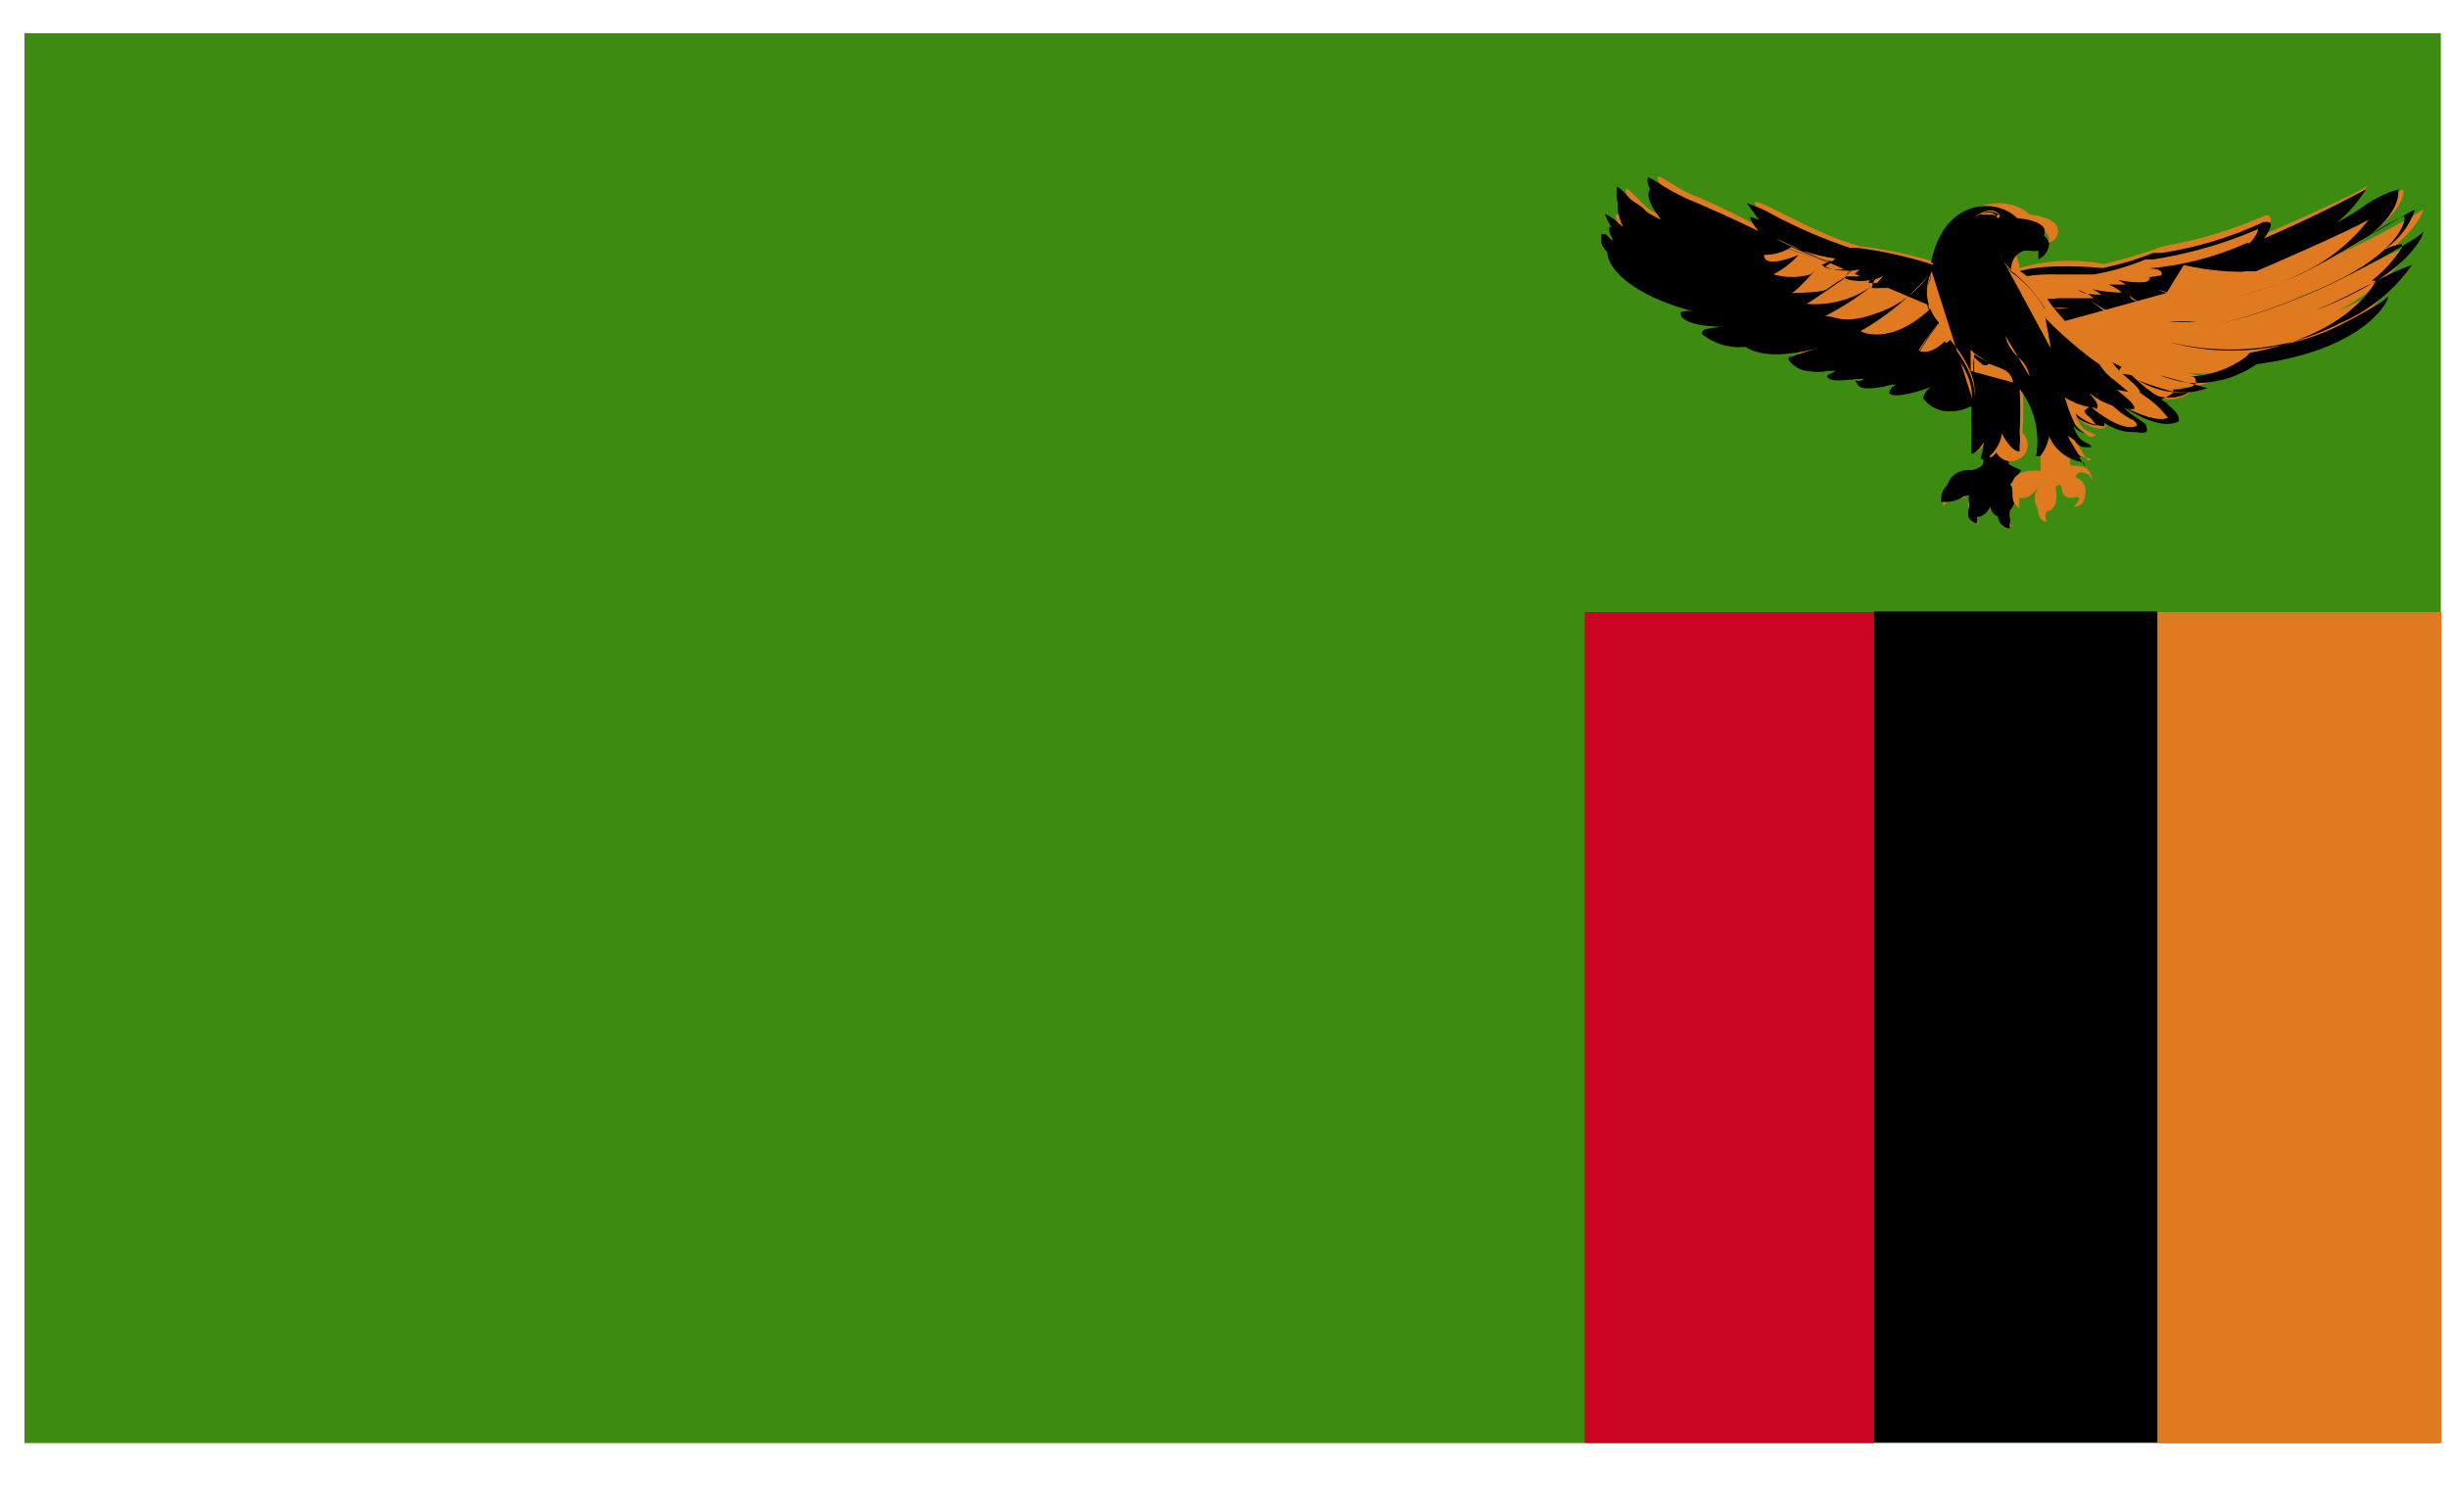 <svg viewBox="0 0 34 21" fill="none" xmlns="http://www.w3.org/2000/svg">
<path d="M33.9 0.461H0.34V20.041H33.9V0.461Z" fill="#3E8B11"/>
<path d="M33.91 8.5H29.97V20.04H33.91V8.5Z" fill="#DF7A21"/>
<path d="M29.96 8.492H26.03V20.032H29.96V8.492Z" fill="black"/>
<path d="M26.03 8.5H22.01V20.04H26.03V8.5Z" fill="#CB0423"/>
<path d="M31.27 3.33C31.27 3.33 32.75 2.7 32.89 2.57C32.679 2.887 32.403 3.155 32.081 3.357C31.758 3.558 31.397 3.689 31.02 3.74C31.83 3.43 32.616 3.059 33.37 2.63C33.43 2.63 33.37 3.47 30.75 4.18C31.77 3.882 32.747 3.455 33.66 2.91C33.66 2.91 33.47 3.61 31.86 4.14C32.31 4.04 33.53 3.29 33.52 3.44C33.131 3.944 32.6 4.319 31.996 4.517C31.391 4.715 30.741 4.727 30.13 4.55C30.657 4.657 31.201 4.657 31.729 4.548C32.257 4.44 32.757 4.227 33.2 3.92C33.2 3.92 32.87 4.92 30.65 4.92C31.72 4.81 31.41 4.92 31.41 4.92C31.212 5.062 30.982 5.151 30.741 5.179C30.499 5.207 30.254 5.173 30.03 5.08C30.62 5.24 30.69 5.25 30.7 5.3C30.538 5.367 30.363 5.393 30.189 5.377C30.015 5.362 29.847 5.304 29.7 5.21C30.08 5.37 30.42 5.39 30.42 5.45C30.354 5.498 30.278 5.529 30.198 5.54C30.117 5.55 30.035 5.54 29.96 5.51C29.74 5.41 27.76 4.19 27.76 4.19L31.14 3.26L31.27 3.33Z" fill="#DF7A21"/>
<path d="M30.13 5.589C30.07 5.6 30.009 5.6 29.95 5.589C29.73 5.479 27.83 4.319 27.74 4.269L31.12 3.339L31.26 3.389C31.806 3.163 32.34 2.909 32.86 2.629V2.629C32.86 2.629 32.71 2.889 32.46 3.089C32.57 3.032 32.677 2.969 32.78 2.899C32.939 2.778 33.118 2.686 33.31 2.629V2.679C33.31 2.789 33.24 3.009 32.91 3.269L33.31 3.039C33.46 2.949 33.51 2.919 33.54 2.919C33.461 3.144 33.309 3.338 33.11 3.469C33.188 3.429 33.273 3.402 33.36 3.389V3.389V3.439C33.247 3.615 33.105 3.771 32.94 3.899H33C33 3.899 32.65 4.649 31.25 4.899C31.25 4.899 31.25 4.899 31.19 4.959C30.963 5.126 30.691 5.22 30.41 5.229C30.47 5.229 30.49 5.229 30.5 5.299C30.51 5.369 30.34 5.409 30.18 5.409C30.184 5.417 30.186 5.425 30.186 5.434C30.186 5.443 30.184 5.451 30.18 5.459C30.18 5.459 30.01 5.579 29.86 5.579L30.13 5.589ZM27.83 4.219C28.15 4.419 29.78 5.419 29.97 5.499C30.041 5.521 30.116 5.528 30.19 5.52C30.264 5.511 30.336 5.487 30.4 5.449C30.334 5.459 30.266 5.459 30.2 5.449C30.019 5.431 29.845 5.372 29.69 5.279C29.69 5.279 29.69 5.279 29.69 5.279C29.849 5.343 30.013 5.397 30.18 5.439C30.341 5.465 30.507 5.448 30.66 5.389L30.4 5.319C30.259 5.298 30.122 5.261 29.99 5.209C29.99 5.209 29.99 5.209 29.99 5.209L30.39 5.319H30.53C30.82 5.315 31.102 5.225 31.34 5.059L30.65 5.109L31.33 5.059C32.8 4.869 33.17 4.209 33.17 4.119C33.109 4.173 33.041 4.22 32.97 4.259C32.86 4.319 32.72 4.409 32.55 4.489C32.334 4.603 32.106 4.69 31.87 4.749C31.297 4.909 30.692 4.909 30.12 4.749V4.749C30.681 4.889 31.268 4.889 31.83 4.749C32.062 4.686 32.286 4.599 32.5 4.489C32.902 4.318 33.249 4.037 33.5 3.679C33.324 3.742 33.154 3.819 32.99 3.909C32.726 4.067 32.448 4.201 32.16 4.309L31.88 4.409L32.16 4.309C32.395 4.211 32.626 4.101 32.85 3.979L32.98 3.919C33.52 3.579 33.65 3.279 33.66 3.219C33.605 3.269 33.544 3.312 33.48 3.349C33.28 3.469 32.97 3.649 32.55 3.859C32.116 4.077 31.664 4.257 31.2 4.399L30.79 4.509L31.19 4.399C31.654 4.256 32.105 4.075 32.54 3.859C33.37 3.419 33.42 3.039 33.39 2.999C33.222 3.074 33.061 3.165 32.91 3.269C32.66 3.419 32.35 3.609 31.99 3.789C31.693 3.933 31.381 4.044 31.06 4.119V4.119C31.379 4.047 31.688 3.936 31.98 3.789C32.34 3.618 32.656 3.365 32.9 3.049C32.59 3.229 31.38 3.749 31.33 3.769H31.18L27.88 4.679L27.83 4.219Z" fill="black"/>
<path d="M27.29 6.629C27.252 6.625 27.213 6.628 27.177 6.64C27.141 6.652 27.107 6.671 27.079 6.696C27.051 6.722 27.028 6.753 27.013 6.788C26.997 6.823 26.989 6.861 26.99 6.899C26.99 6.899 26.99 6.899 26.99 7.039C27.013 7 27.04 6.963 27.07 6.929C27.138 6.938 27.207 6.932 27.273 6.911C27.339 6.89 27.399 6.855 27.45 6.809C27.26 7.009 27.37 7.089 27.37 7.089C27.37 7.089 27.37 7.249 27.48 7.279C27.468 7.261 27.462 7.24 27.462 7.219C27.462 7.197 27.468 7.177 27.48 7.159C27.48 7.159 27.69 7.159 27.67 6.879C27.67 7.109 27.81 7.169 27.81 7.169C27.81 7.206 27.825 7.241 27.851 7.268C27.877 7.294 27.913 7.309 27.95 7.309C27.927 7.288 27.909 7.261 27.898 7.231C27.888 7.202 27.885 7.17 27.89 7.139C27.936 7.092 27.961 7.029 27.961 6.964C27.961 6.898 27.936 6.835 27.89 6.789C27.955 6.736 28.009 6.672 28.05 6.599C27.986 6.572 27.926 6.539 27.87 6.499C27.855 6.376 27.855 6.252 27.87 6.129L27.8 5.719L27.59 6.359C27.587 6.431 27.556 6.5 27.504 6.55C27.452 6.601 27.382 6.629 27.31 6.629H27.29Z" fill="#DF7A21"/>
<path d="M27.91 7.34C27.867 7.335 27.828 7.315 27.798 7.284C27.769 7.253 27.752 7.212 27.75 7.17C27.75 7.17 27.68 7.17 27.64 7.04C27.626 7.078 27.602 7.111 27.57 7.136C27.538 7.161 27.5 7.176 27.46 7.18C27.461 7.21 27.461 7.24 27.46 7.27C27.416 7.259 27.378 7.234 27.349 7.2C27.33 7.152 27.33 7.098 27.349 7.05V6.98C27.342 6.947 27.342 6.913 27.349 6.88C27.349 6.88 27.349 6.88 27.348 6.88C27.325 6.886 27.301 6.89 27.277 6.892C27.21 6.938 27.132 6.965 27.049 6.97H27.036L27.03 6.98V6.97H26.96C26.957 6.953 26.957 6.936 26.96 6.92C26.961 6.885 26.969 6.851 26.984 6.82C26.998 6.791 27.017 6.764 27.041 6.743C27.046 6.726 27.053 6.71 27.061 6.694C27.079 6.658 27.104 6.626 27.135 6.599C27.166 6.573 27.201 6.554 27.24 6.542C27.279 6.53 27.319 6.526 27.36 6.53C27.424 6.528 27.487 6.502 27.534 6.458C27.535 6.457 27.537 6.456 27.538 6.455C27.545 6.431 27.549 6.405 27.549 6.38L27.72 5.86L27.738 5.947L27.83 5.68L27.9 6.09C27.889 6.209 27.889 6.33 27.9 6.45L28.07 6.53C28.026 6.601 27.976 6.668 27.919 6.73C27.962 6.78 27.985 6.844 27.985 6.91C27.985 6.976 27.962 7.039 27.919 7.09C27.907 7.129 27.907 7.171 27.919 7.21L27.91 7.34Z" fill="black"/>
<path d="M28.76 5.719C28.76 5.719 28.98 5.969 29.19 5.949C29.4 5.929 29.03 5.749 29.03 5.709C29.03 5.669 29.47 6.099 29.7 5.989C29.93 5.879 29.53 5.869 29.25 5.519C29.45 5.649 29.94 5.939 30.17 5.829C30.4 5.719 29.66 5.399 29.46 5.149L28.93 4.879L28.22 5.449L28.76 5.719Z" fill="#DF7A21"/>
<path d="M29.59 6.002C29.46 5.992 29.336 5.947 29.23 5.872V5.872V5.922C29.143 5.915 29.059 5.891 28.982 5.851C28.904 5.812 28.836 5.758 28.779 5.692L28.25 5.432L28.97 4.852L29.52 5.122C29.639 5.253 29.773 5.371 29.919 5.472C30.119 5.622 30.25 5.722 30.259 5.802C30.27 5.882 30.259 5.802 30.259 5.852C30.04 5.962 29.72 5.792 29.489 5.652C29.549 5.713 29.617 5.767 29.689 5.812C29.759 5.862 29.809 5.882 29.809 5.922C29.817 5.934 29.82 5.947 29.82 5.962C29.82 5.976 29.817 5.989 29.809 6.002C29.767 6.014 29.722 6.014 29.68 6.002H29.59ZM29.029 5.642C29.099 5.702 29.48 6.012 29.68 5.912C29.68 5.912 29.68 5.842 29.579 5.812C29.439 5.731 29.316 5.622 29.22 5.492V5.492C29.32 5.552 29.89 5.902 30.11 5.802C30.02 5.685 29.912 5.583 29.79 5.502C29.64 5.4 29.503 5.283 29.38 5.152L28.869 4.892L28.23 5.442L28.72 5.682C28.82 5.805 28.962 5.887 29.119 5.912C29.119 5.912 29.059 5.822 29.02 5.792C28.98 5.762 28.95 5.732 28.95 5.702C28.95 5.672 28.95 5.702 28.95 5.702L29.029 5.642Z" fill="black"/>
<path d="M28 3.738C28.394 3.612 28.814 3.588 29.22 3.668C29.5 3.6 29.778 3.517 30.049 3.418C30.539 3.334 31.016 3.19 31.47 2.988C31.64 2.988 31.47 3.288 31.2 3.378C30.772 3.568 30.316 3.687 29.849 3.728C30.2 3.728 30.009 4.018 29.419 3.888C29.7 4.038 29.599 4.068 29.599 4.068C29.599 4.068 29.099 4.068 28.97 3.978C29.299 4.108 29.169 4.148 29.169 4.148C29.004 4.179 28.835 4.179 28.669 4.148C28.91 4.218 28.79 4.268 28.79 4.268C28.671 4.294 28.548 4.294 28.43 4.268C28.259 4.208 28.02 3.808 28 3.808V3.738Z" fill="#DF7A21"/>
<path d="M28.61 4.272C28.53 4.283 28.449 4.283 28.37 4.272C28.24 4.222 28.07 3.982 27.98 3.852C27.979 3.832 27.979 3.812 27.98 3.792C27.98 3.792 28.24 3.642 29.21 3.722C29.449 3.672 29.683 3.602 29.91 3.512H30.03C30.518 3.436 30.992 3.292 31.44 3.082C31.51 3.082 31.54 3.082 31.54 3.132C31.54 3.182 31.38 3.462 31.21 3.522C30.826 3.679 30.427 3.796 30.02 3.872C30.02 3.872 30.02 3.872 30.02 3.932C30.02 3.992 29.83 4.102 29.53 4.062C29.61 4.112 29.62 4.152 29.61 4.172C29.6 4.192 29.61 4.172 29.61 4.172C29.477 4.183 29.343 4.183 29.21 4.172V4.232H28.88C28.88 4.232 28.88 4.282 28.88 4.292L28.61 4.272ZM28 3.742C28.099 3.896 28.224 4.031 28.37 4.142C28.443 4.153 28.517 4.153 28.59 4.142H28.71C28.71 4.142 28.71 4.142 28.65 4.142H28.59H28.66H28.9H29.08C29.08 4.142 29.08 4.142 29 4.082C28.948 4.076 28.899 4.056 28.86 4.022C28.86 4.022 28.86 4.022 28.86 4.022L28.99 4.082C29.149 4.098 29.31 4.098 29.47 4.082C29.47 4.082 29.47 4.032 29.29 3.952C29.11 3.872 29.29 3.952 29.29 3.952H29.58C29.77 3.952 29.86 3.902 29.86 3.862C29.86 3.822 29.86 3.862 29.76 3.862H29.71H29.77C30.211 3.806 30.642 3.688 31.05 3.512C31.22 3.452 31.37 3.242 31.36 3.182C30.896 3.383 30.409 3.524 29.91 3.602H29.8C29.568 3.698 29.327 3.769 29.08 3.812H28.58C28.354 3.803 28.128 3.827 27.91 3.882L28 3.742Z" fill="black"/>
<path d="M28.34 5.86V6.49V6.54C28.34 6.54 27.89 6.48 27.95 6.81C27.95 6.95 27.95 6.98 28.05 7.06C28.039 7.01 28.039 6.959 28.05 6.91C28.05 6.91 28.17 6.97 28.3 6.77C28.21 6.97 28.3 7.05 28.3 7.05C28.3 7.05 28.3 7.25 28.43 7.24C28.416 7.219 28.409 7.195 28.409 7.17C28.409 7.145 28.416 7.121 28.43 7.1C28.43 7.1 28.61 7.1 28.55 6.76C28.61 6.7 28.63 6.76 28.63 6.76C28.63 6.76 28.63 6.95 28.8 6.91C28.97 6.87 28.8 7.04 28.8 7.04C28.8 7.04 28.91 7.04 28.94 6.96C28.97 6.88 29.01 6.7 28.83 6.63C28.83 6.56 28.9 6.56 28.9 6.56C28.9 6.56 29.02 6.56 29.05 6.65C29.08 6.74 29.05 6.5 28.93 6.48C28.81 6.46 28.75 6.48 28.75 6.43C28.75 6.38 28.75 5.97 28.75 5.84L28.34 5.86Z" fill="#DF7A21"/>
<path d="M29 6.4C29 6.4 28.7 5.96 28.78 5.91C28.86 5.86 28.98 6.11 29.08 6.06C29.18 6.01 28.96 6.06 28.86 5.84C28.772 5.519 28.607 5.224 28.38 4.98C28.61 5.34 29.14 5.55 29.16 5.45C29.18 5.35 28.7 4.95 28.72 4.85C28.831 5.019 28.979 5.16 29.152 5.264C29.325 5.368 29.519 5.431 29.72 5.45C29.72 5.36 29.43 5.19 29.34 5.03C29.012 4.807 28.722 4.533 28.48 4.22C28.373 4.037 28.226 3.879 28.05 3.76C28.043 3.734 28.043 3.706 28.05 3.68C27.91 3.36 28.05 3.25 28.2 3.24C28.259 3.252 28.32 3.252 28.38 3.24L28.15 3.15C28.25 3.22 28.5 3.15 28.45 3.37C28.56 3.37 28.79 3.05 28.19 2.98C27.98 2.76 27.19 2.62 26.96 3.62C26.96 3.62 26.96 3.62 27.04 3.69C26.647 3.559 26.241 3.468 25.83 3.42C25.15 3.23 24.45 2.76 24.38 2.81C24.31 2.86 24.79 3.32 24.76 3.33C24.374 3.108 23.977 2.908 23.57 2.73C23.3 2.64 23.05 2.41 23.02 2.46C22.99 2.51 23.43 3.15 23.53 3.21C23.63 3.27 24.37 3.61 24.36 3.62C23.883 3.441 23.424 3.217 22.99 2.95C22.89 2.95 22.64 2.61 22.58 2.62C22.584 2.794 22.64 2.963 22.742 3.104C22.844 3.245 22.986 3.352 23.15 3.41C23.24 3.47 24.31 3.86 24.3 3.88C24.29 3.9 23.08 3.38 23.03 3.37C22.79 3.27 22.5 2.95 22.45 2.98C22.4 3.01 22.59 3.37 22.82 3.48C23.05 3.59 23.42 3.77 23.82 3.92L22.67 3.46C22.49 3.36 22.41 3.24 22.38 3.27C22.35 3.3 22.45 3.8 23.68 4.1C23.68 4.1 24.12 4 24.1 4.02L23.66 4.11C23.577 4.099 23.493 4.099 23.41 4.11C23.41 4.11 23.49 4.33 24.12 4.29C24.21 4.29 24.65 4.13 24.61 4.16C24.397 4.242 24.18 4.312 23.96 4.37C23.875 4.379 23.791 4.396 23.71 4.42C23.71 4.42 23.86 4.58 24.21 4.6C24.503 4.581 24.791 4.523 25.07 4.43C25.07 4.43 24.52 4.63 24.5 4.64C24.48 4.65 24.28 4.64 24.28 4.64C24.28 4.64 24.57 4.96 25.46 4.64C25.37 4.76 24.94 4.84 24.94 4.87C25.003 4.946 25.092 4.996 25.19 5.01C25.279 5.025 25.37 5.025 25.46 5.01C25.681 4.964 25.883 4.852 26.04 4.69C26.04 4.76 25.47 5.07 25.5 5.09C25.53 5.11 26.06 5.09 26.09 5.09C26.377 4.94 26.652 4.767 26.91 4.57C26.589 4.809 26.255 5.03 25.91 5.23C25.98 5.34 26.34 5.23 26.36 5.23L26.83 4.98C26.83 4.98 26.31 5.29 26.36 5.34C26.36 5.55 27.18 5.19 27.25 5.16C27.32 5.13 26.84 5.35 26.84 5.44C26.98 5.69 27.43 5.61 27.5 5.56C27.57 5.51 27.5 5.74 27.5 5.72C27.553 5.664 27.597 5.6 27.63 5.53C27.63 5.6 27.57 5.7 27.54 5.83C27.51 5.96 27.54 6.08 27.46 6.23C27.38 6.38 27.74 6.1 27.7 5.65C27.7 5.89 27.61 6.32 27.64 6.35C27.67 6.38 27.87 6.13 27.89 5.95C27.839 5.959 27.793 5.985 27.758 6.024C27.724 6.063 27.704 6.112 27.701 6.164C27.698 6.215 27.713 6.266 27.742 6.309C27.772 6.351 27.815 6.382 27.865 6.397C27.914 6.412 27.967 6.409 28.015 6.39C28.063 6.371 28.104 6.337 28.13 6.292C28.156 6.247 28.166 6.195 28.159 6.144C28.151 6.093 28.127 6.046 28.09 6.01C28.107 5.777 28.107 5.543 28.09 5.31C28.306 5.596 28.406 5.953 28.37 6.31C28.44 6.31 28.56 6.06 28.55 5.92C28.576 6.038 28.638 6.144 28.728 6.225C28.817 6.306 28.93 6.356 29.05 6.37L29 6.4Z" fill="#DF7A21"/>
<path d="M28.92 6.418C28.927 6.419 28.933 6.42 28.94 6.421L28.959 6.483C28.967 6.501 28.97 6.511 28.97 6.521L28.959 6.483C28.951 6.469 28.939 6.448 28.92 6.418C28.823 6.402 28.731 6.363 28.652 6.304C28.568 6.241 28.502 6.157 28.46 6.061C28.442 6.159 28.401 6.252 28.34 6.331C28.331 6.336 28.32 6.339 28.31 6.339C28.299 6.339 28.289 6.336 28.28 6.331C28.309 6.168 28.303 6.002 28.263 5.842C28.224 5.681 28.151 5.531 28.05 5.401C28.062 5.604 28.062 5.808 28.05 6.011C28.057 6.074 28.057 6.138 28.05 6.201V6.271C27.95 6.271 27.86 6.121 27.8 6.021C27.8 6.171 27.63 6.381 27.55 6.381C27.47 6.381 27.55 6.311 27.55 6.141C27.49 6.251 27.42 6.301 27.38 6.301V6.061C27.383 6.004 27.383 5.948 27.38 5.891C27.375 5.844 27.375 5.798 27.38 5.751V5.711C27.383 5.688 27.383 5.664 27.38 5.641C27.38 5.641 27.25 5.711 27.11 5.711C27.033 5.719 26.956 5.706 26.886 5.674C26.816 5.643 26.755 5.593 26.71 5.531C26.717 5.497 26.732 5.465 26.752 5.438C26.773 5.41 26.799 5.387 26.83 5.371C26.59 5.461 26.3 5.531 26.24 5.461C26.24 5.461 26.24 5.381 26.34 5.341H26.28C26.28 5.341 25.87 5.461 25.8 5.341C25.73 5.221 25.8 5.341 25.89 5.261C25.73 5.261 25.49 5.311 25.41 5.261C25.33 5.211 25.41 5.201 25.5 5.151H25.39C25.297 5.171 25.202 5.171 25.11 5.151C24.97 5.151 24.84 5.021 24.84 4.981C24.84 4.941 24.84 4.981 24.97 4.921L25.26 4.831C25.068 4.887 24.869 4.917 24.67 4.921C24.447 4.921 24.312 4.866 24.246 4.817C24.227 4.819 24.208 4.82 24.19 4.821C23.991 4.83 23.795 4.766 23.64 4.641V4.641C23.64 4.581 23.64 4.571 23.88 4.541H24.03C23.52 4.541 23.39 4.451 23.35 4.391C23.342 4.372 23.342 4.35 23.35 4.331C23.412 4.315 23.477 4.315 23.54 4.331C22.65 4.101 22.36 3.731 22.33 3.551C22.326 3.529 22.323 3.512 22.321 3.499C22.265 3.44 22.24 3.391 22.24 3.361V3.251H22.3C22.332 3.286 22.367 3.317 22.405 3.345C22.383 3.302 22.364 3.257 22.35 3.211V3.151C22.36 3.151 22.371 3.152 22.382 3.156C22.344 3.098 22.313 3.036 22.29 2.971C22.357 2.998 22.418 3.039 22.47 3.091C22.494 3.112 22.518 3.133 22.543 3.153C22.51 3.083 22.485 3.008 22.47 2.931V2.815C22.466 2.807 22.463 2.799 22.46 2.791C22.449 2.725 22.449 2.657 22.46 2.591C22.525 2.635 22.582 2.689 22.63 2.751C22.72 2.831 22.79 2.851 22.84 2.911C22.869 2.945 22.914 2.977 23.07 3.052C22.95 2.899 22.86 2.735 22.91 2.641C22.912 2.636 22.915 2.632 22.917 2.628C22.884 2.561 22.871 2.502 22.89 2.461C22.946 2.486 22.999 2.516 23.05 2.551C23.165 2.626 23.285 2.692 23.41 2.751C23.726 2.884 24.056 3.031 24.423 3.209C24.34 3.107 24.303 3.044 24.31 3.011C24.351 3.024 24.391 3.039 24.431 3.054C24.35 2.946 24.26 2.821 24.26 2.821C24.392 2.863 24.52 2.92 24.64 2.991C24.977 3.169 25.328 3.32 25.69 3.441H25.79C26.149 3.486 26.503 3.565 26.848 3.677C26.849 3.672 26.85 3.668 26.851 3.663C26.82 3.641 26.82 3.641 26.82 3.641C26.97 2.941 27.4 2.861 27.59 2.861C27.75 2.861 27.903 2.922 28.02 3.031C28.26 3.051 28.39 3.121 28.4 3.201C28.402 3.223 28.397 3.247 28.388 3.27C28.428 3.302 28.452 3.34 28.46 3.381C28.458 3.428 28.443 3.474 28.416 3.513C28.39 3.551 28.353 3.582 28.31 3.601V3.481C28.27 3.49 28.229 3.49 28.19 3.481H28.12C28.058 3.497 28.004 3.536 27.97 3.591C27.944 3.64 27.93 3.695 27.93 3.751C27.93 3.782 27.934 3.813 27.942 3.843C28.082 3.959 28.203 4.096 28.3 4.251C28.31 4.391 28.97 4.941 29.16 5.061C29.217 5.152 29.292 5.23 29.38 5.291L29.56 5.441C29.506 5.434 29.453 5.424 29.401 5.411C29.423 5.432 29.446 5.452 29.47 5.471C29.58 5.561 29.66 5.631 29.64 5.681H29.58C29.381 5.666 29.191 5.593 29.035 5.47C29.031 5.469 29.027 5.468 29.024 5.468C29.1 5.554 29.148 5.616 29.13 5.661C29.11 5.711 29.13 5.661 29.06 5.661C28.923 5.64 28.792 5.591 28.676 5.517C28.693 5.561 28.707 5.606 28.72 5.651C28.743 5.719 28.77 5.786 28.8 5.851C28.815 5.889 28.838 5.924 28.867 5.954C28.896 5.983 28.931 6.006 28.97 6.021C28.913 6.01 28.86 5.983 28.82 5.941C28.812 5.932 28.803 5.924 28.793 5.917C28.805 5.945 28.817 5.973 28.83 6.001C28.843 6.035 28.864 6.066 28.889 6.091C28.915 6.117 28.946 6.137 28.98 6.151C28.995 6.155 29.009 6.163 29.021 6.173C29.033 6.184 29.043 6.196 29.05 6.211H28.99C28.93 6.211 28.87 6.211 28.81 6.111L28.72 6.051C28.727 6.068 28.735 6.086 28.743 6.103C28.772 6.155 28.809 6.215 28.85 6.281C28.865 6.308 28.885 6.332 28.91 6.351C28.897 6.349 28.885 6.347 28.873 6.344C28.885 6.363 28.897 6.382 28.91 6.401C28.913 6.407 28.917 6.413 28.92 6.418Z" fill="black"/>
<path d="M24.88 3.43C24.767 3.504 24.634 3.542 24.5 3.54C24.5 3.75 24.98 3.54 24.98 3.54C24.881 3.651 24.762 3.743 24.63 3.81C24.799 3.86 24.98 3.86 25.149 3.81C25.215 3.752 25.276 3.689 25.329 3.62C25.329 3.62 24.939 4.07 24.88 4.07C24.82 4.07 25.29 4.07 25.369 4.02C25.464 3.948 25.564 3.884 25.669 3.83C25.669 3.83 25.11 4.22 25.09 4.22C25.408 4.247 25.727 4.162 25.989 3.98C25.789 4.136 25.575 4.273 25.349 4.39C25.529 4.39 25.619 4.55 26.239 4.28C26.458 4.174 26.647 4.016 26.79 3.82C26.52 4.132 26.198 4.396 25.84 4.6C25.84 4.6 26.25 4.83 26.84 4.26L24.88 3.43Z" fill="#DF7A21"/>
<path d="M27.85 4.66C27.879 4.781 27.945 4.889 28.04 4.97C28.119 5.037 28.172 5.129 28.19 5.23L27.85 4.66Z" fill="#DF7A21"/>
<path d="M27.77 3.52C27.814 3.624 27.886 3.715 27.98 3.78C28.146 3.905 28.282 4.065 28.38 4.25C28.38 4.32 28.489 4.8 28.489 4.85L27.77 3.52Z" fill="#DF7A21"/>
<path d="M28.49 4.879C28.49 4.879 28.41 4.359 28.4 4.289C28.295 4.112 28.16 3.957 28 3.829C27.902 3.764 27.828 3.669 27.79 3.559C27.79 3.559 27.79 3.559 27.79 3.559C27.827 3.656 27.893 3.74 27.98 3.799C28.144 3.935 28.286 4.097 28.4 4.279C28.4 4.349 28.51 4.839 28.5 4.899L28.49 4.879Z" fill="black"/>
<path d="M26.829 3.77C26.772 3.884 26.751 4.013 26.769 4.14C26.786 4.267 26.843 4.385 26.929 4.48C26.649 4.83 26.649 4.87 26.649 4.87C26.649 4.87 26.799 4.96 27.089 4.72C27.559 5.29 27.399 5.56 27.399 5.56L26.829 3.77Z" fill="#DF7A21"/>
<path d="M27.4 5.581C27.4 5.581 27.54 5.311 27.09 4.761C26.83 5.021 26.66 4.931 26.65 4.921C26.64 4.911 26.75 4.721 26.93 4.491C26.848 4.411 26.792 4.307 26.77 4.195C26.749 4.082 26.763 3.965 26.81 3.861C26.812 3.841 26.812 3.821 26.81 3.801C26.819 3.827 26.819 3.855 26.81 3.881C26.759 3.982 26.743 4.097 26.763 4.209C26.782 4.32 26.837 4.423 26.92 4.501C26.811 4.626 26.717 4.764 26.64 4.911V4.911C26.78 4.903 26.912 4.842 27.01 4.741C27.52 5.321 27.37 5.601 27.36 5.611L27.4 5.581Z" fill="black"/>
<path d="M27.37 5.152C27.37 5.152 27.37 5.092 27.37 4.852C27.44 4.942 27.51 4.952 27.55 4.992C27.59 5.032 27.93 5.082 27.96 5.312L27.37 5.152Z" fill="#DF7A21"/>
<path d="M28 5.342C28 5.182 27.79 5.112 27.68 5.072C27.57 5.032 27.61 5.072 27.61 5.072H27.549C27.503 5.039 27.46 5.002 27.419 4.962C27.398 5.051 27.398 5.143 27.419 5.232C27.419 5.232 27.419 5.152 27.419 4.922L27.58 5.012H27.63H27.69C27.81 5.012 28.029 5.122 28.049 5.322L28 5.342Z" fill="black"/>
<path d="M27.779 3.002C27.779 3.002 27.709 2.822 27.439 3.002C27.59 3.002 27.72 3.092 27.779 3.002Z" fill="#DF7A21"/>
<path d="M27.679 3.051H27.569H27.439H27.379C27.446 2.992 27.53 2.957 27.619 2.951C27.65 2.948 27.68 2.957 27.704 2.976C27.728 2.994 27.744 3.021 27.749 3.051C27.741 3.075 27.724 3.095 27.702 3.108C27.68 3.12 27.654 3.125 27.629 3.121L27.679 3.051ZM27.509 2.981H27.569H27.679C27.692 2.988 27.705 2.992 27.719 2.992C27.733 2.992 27.747 2.988 27.759 2.981C27.724 2.953 27.68 2.938 27.634 2.938C27.589 2.938 27.545 2.953 27.509 2.981V2.981Z" fill="black"/>
<path d="M30.33 3.68C30.657 3.757 30.994 3.787 31.33 3.77C31 4.21 30.33 3.91 30.33 3.91C30.66 4.01 30.67 4 30.78 4.09C30.89 4.18 30.18 4.14 29.97 4.02C30.549 4.2 30.56 4.19 30.58 4.26C30.6 4.33 29.58 4.26 29.58 4.11C29.85 4.31 29.99 4.34 30.13 4.44C29.96 4.52 29.63 4.59 29.03 4.17C29.502 4.549 30.052 4.822 30.64 4.97C30.37 5.38 29.3 4.74 28.81 4.4C29.188 4.701 29.597 4.962 30.03 5.18C29.96 5.29 29.439 5.18 29.41 5.18L30.33 3.68Z" fill="#DF7A21"/>
<path d="M30.779 3.739C30.611 3.721 30.444 3.69 30.28 3.648C30.443 3.694 30.61 3.724 30.779 3.739Z" fill="black"/>
<path d="M30.26 4.461H30.12C30.249 4.475 30.38 4.475 30.51 4.461C30.51 4.461 30.51 4.461 30.51 4.461H30.26Z" fill="black"/>
<path d="M24.64 3.301C24.902 3.45 25.191 3.548 25.49 3.591C25.446 3.636 25.391 3.667 25.33 3.681C25.483 3.762 25.661 3.784 25.83 3.741L25.68 3.881C25.84 3.926 26.012 3.908 26.16 3.831L26 4.001H26.18L24.64 3.301Z" fill="#DF7A21"/>
<path d="M26.219 4H25.999C25.999 4 25.999 3.93 26.049 3.87C25.913 3.914 25.766 3.914 25.629 3.87C25.629 3.87 25.629 3.8 25.719 3.75C25.576 3.771 25.429 3.746 25.299 3.68V3.68L25.409 3.63C25.132 3.566 24.863 3.469 24.609 3.34C24.872 3.482 25.155 3.58 25.449 3.63V3.63C25.414 3.663 25.374 3.69 25.329 3.71C25.469 3.754 25.619 3.754 25.759 3.71C25.759 3.71 25.759 3.71 25.759 3.71L25.629 3.84H25.739C25.855 3.842 25.968 3.815 26.069 3.76V3.76C26.023 3.812 25.983 3.869 25.949 3.93H26.109L26.219 4Z" fill="black"/>
</svg>

